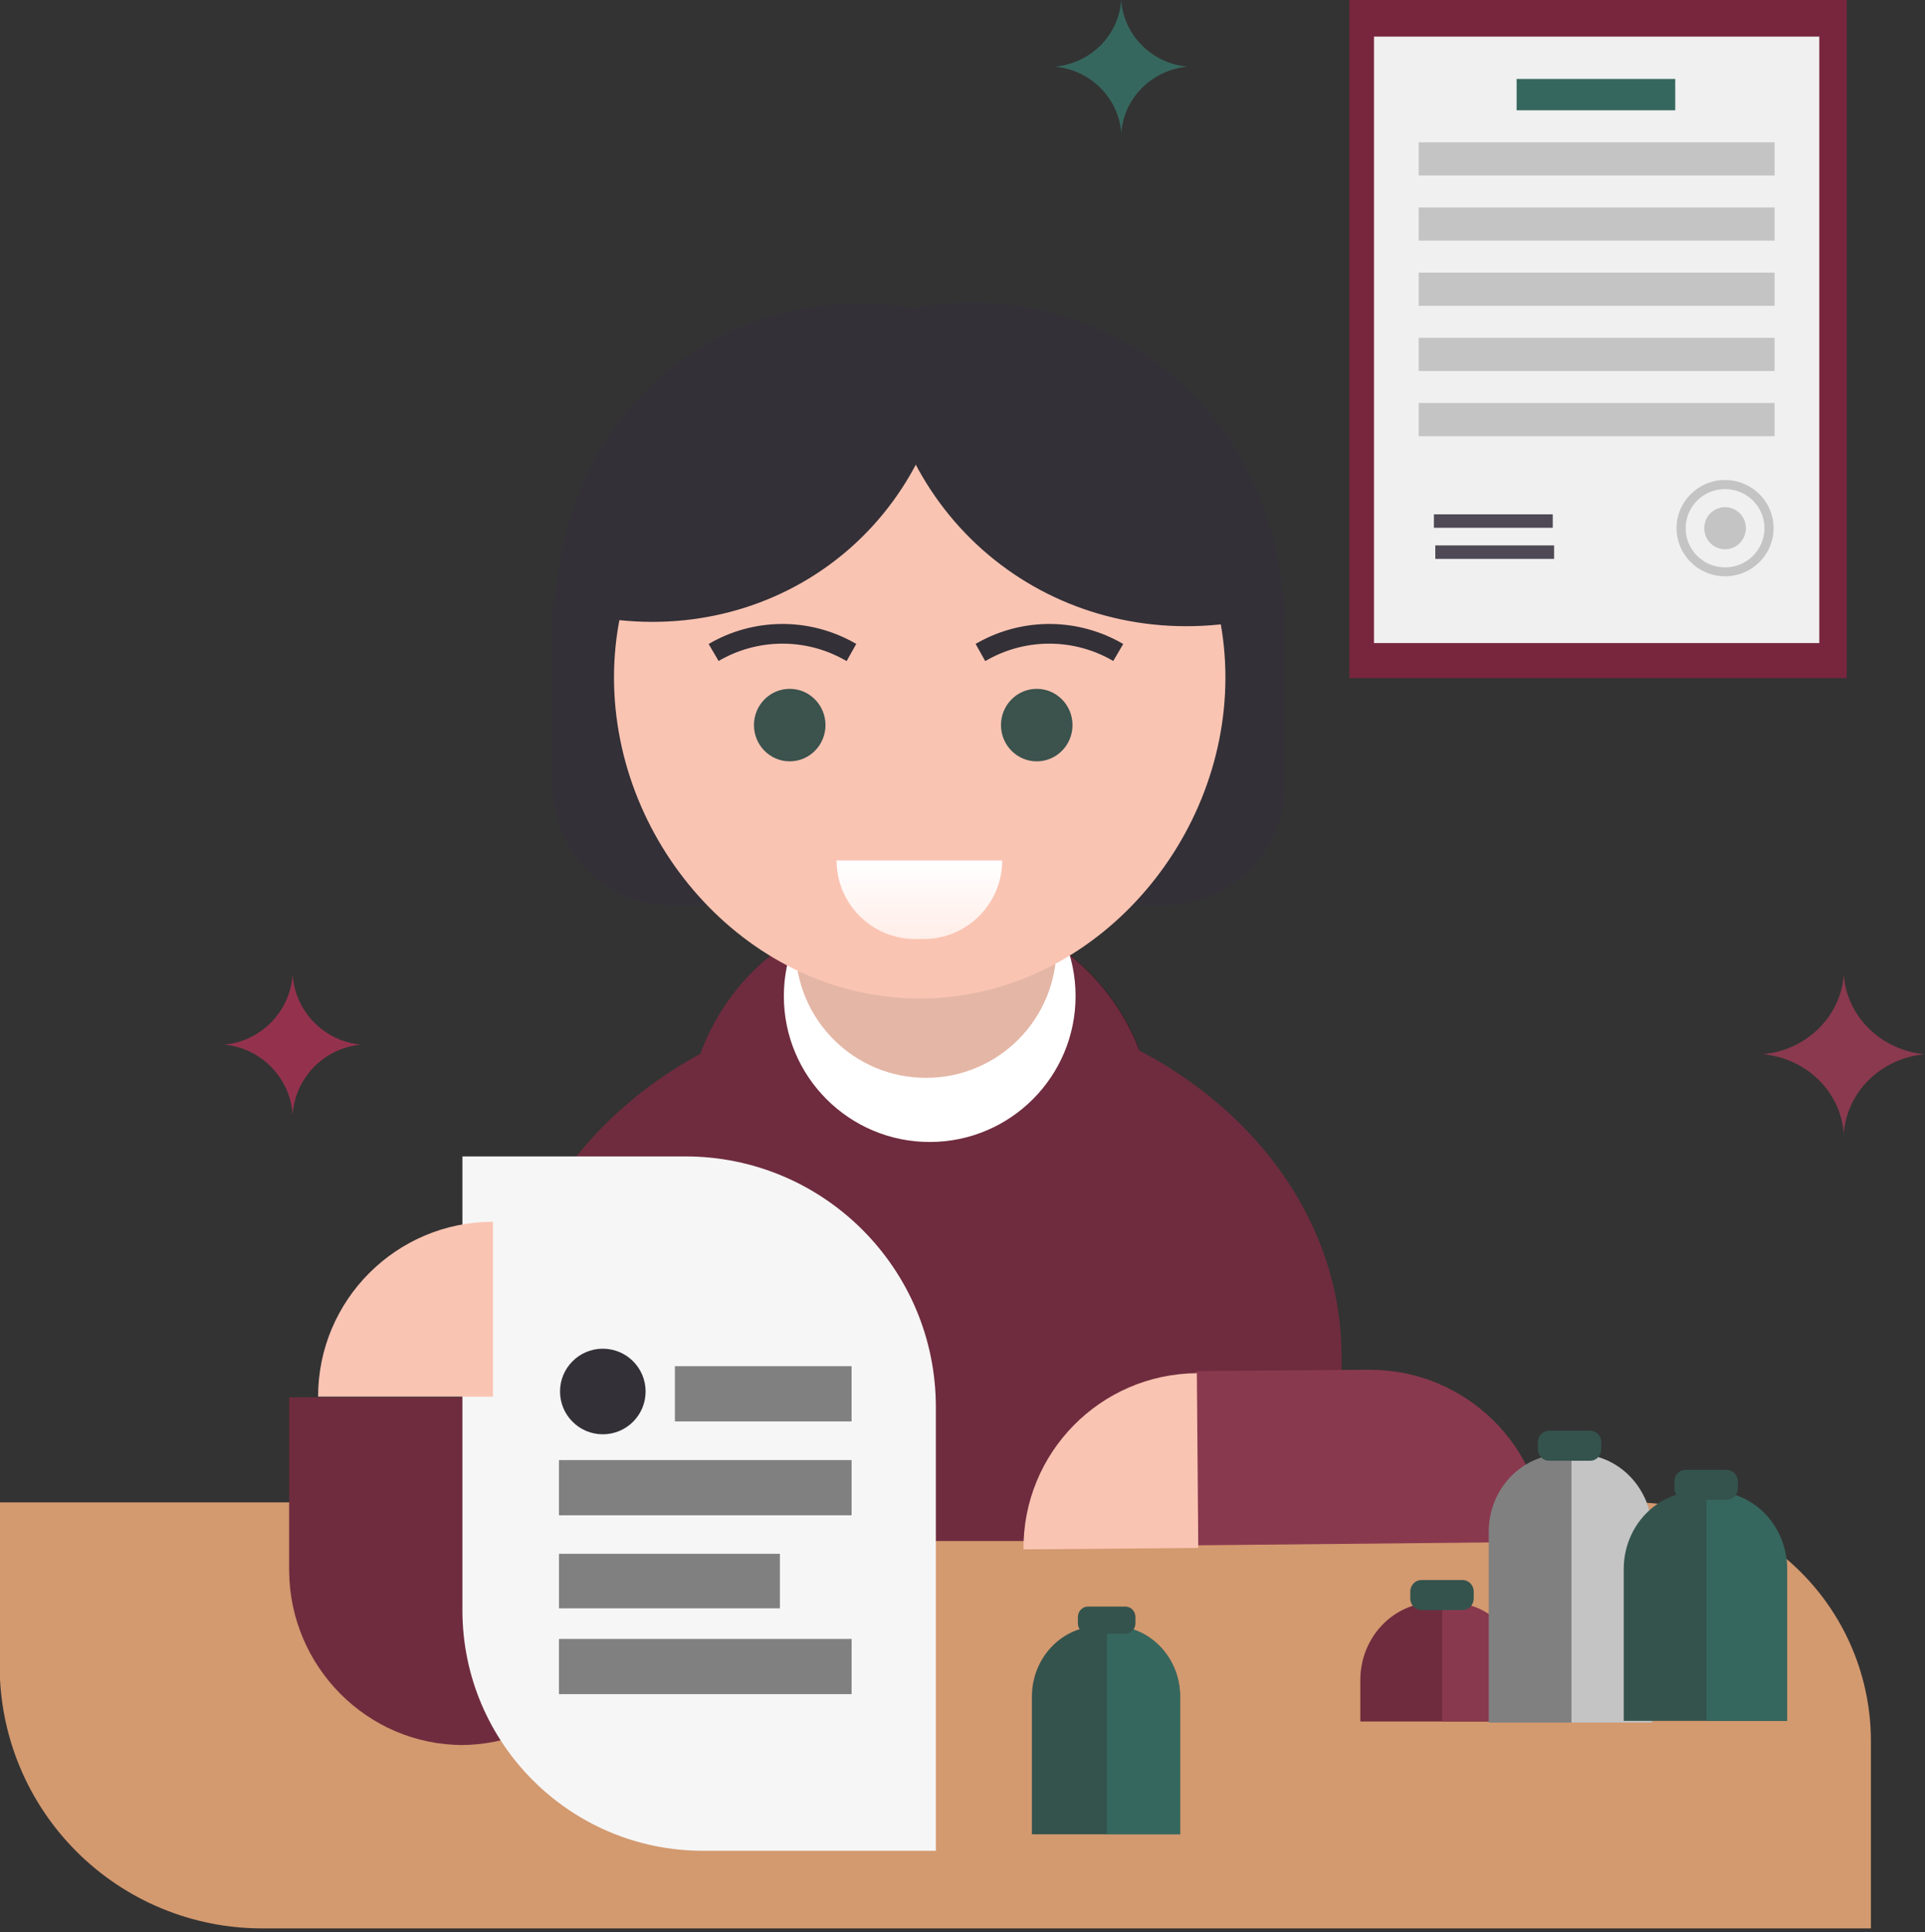 <?xml version="1.0" encoding="UTF-8" standalone="no"?> <svg xmlns="http://www.w3.org/2000/svg" xmlns:xlink="http://www.w3.org/1999/xlink" xmlns:serif="http://www.serif.com/" width="100%" height="100%" viewBox="0 0 533 535" xml:space="preserve" style="fill-rule:evenodd;clip-rule:evenodd;stroke-linejoin:round;stroke-miterlimit:2;"><rect x="0" y="0" width="533" height="535" fill="#333333" stroke="none"/> <g transform="matrix(1,0,0,1,-1531.82,-1360.49)"> <g> <g transform="matrix(0.582,0,0,0.569,1842.27,1360.49)"> <path d="M0,64.893C-1.115,47.78 -14.561,34.033 -31.541,32.447C-14.561,30.861 -1.115,17.113 0,0C1.115,17.113 14.56,30.861 31.541,32.447C14.56,34.033 1.115,47.78 0,64.893" style="fill:rgb(54,103,94);fill-rule:nonzero;"></path> </g> <g transform="matrix(1.48,0,0,1.48,1612.84,1630.3)"> <path d="M0,26.247C-0.451,19.325 -5.889,13.765 -12.757,13.123C-5.889,12.482 -0.451,6.921 0,0C0.451,6.921 5.889,12.482 12.757,13.123C5.889,13.765 0.451,19.326 0,26.247" style="fill:rgb(148,50,78);fill-rule:nonzero;"></path> </g> <g transform="matrix(1.759,0,0,1.682,2042.33,1630.3)"> <path d="M0,26.247C-0.451,19.325 -5.889,13.765 -12.757,13.123C-5.889,12.482 -0.451,6.921 0,0C0.451,6.921 5.889,12.482 12.757,13.123C5.889,13.765 0.451,19.326 0,26.247" style="fill:rgb(138,57,79);fill-rule:nonzero;"></path> </g> <g transform="matrix(1.143,0,0,1.143,1197.19,439.351)"> <path d="M745.981,1227.67C745.981,1212.32 739.886,1197.61 729.038,1186.76C718.189,1175.91 703.475,1169.82 688.132,1169.82L292.687,1169.82L292.687,1209.47C292.687,1226.33 299.381,1242.49 311.298,1254.4C323.214,1266.32 339.377,1273.02 356.229,1273.02L745.981,1273.02L745.981,1227.67Z" style="fill:rgb(211,153,111);"></path> </g> <g transform="matrix(-0.337,0.659,0.659,0.337,1753.77,1623.7)"> <path d="M79.386,-7.545C38.09,-28.684 -12.523,-12.345 -33.663,28.951L79.386,86.821L117.663,12.049L79.386,-7.545Z" style="fill:rgb(111,44,62);fill-rule:nonzero;"></path> </g> <g transform="matrix(0.337,0.659,-0.659,0.337,1819.65,1623.7)"> <path d="M79.386,-7.545C38.09,-28.684 -12.523,-12.345 -33.663,28.951L79.386,86.821L117.663,12.049L79.386,-7.545Z" style="fill:rgb(111,44,62);fill-rule:nonzero;stroke:black;stroke-width:0.07px;"></path> </g> <g transform="matrix(2.024,0,0,1.696,-127.429,265.874)"> <path d="M944.425,808.045L944.425,807.958C944.965,807.958 945.503,807.965 946.038,807.98C946.573,807.965 947.112,807.958 947.651,807.958L947.651,808.045C978.673,809.721 1003.31,835.405 1003.31,866.844L1003.31,896.988L888.765,896.988L888.765,866.844C888.765,835.405 913.403,809.721 944.425,808.045Z" style="fill:rgb(111,44,62);fill-rule:nonzero;"></path> </g> <g transform="matrix(0,-1.524,-1.524,0,1789.24,1595.9)"> <path d="M-26.5,-26.5C-41.136,-26.5 -53,-14.636 -53,0C-53,14.636 -41.136,26.5 -26.5,26.5C-11.864,26.5 0,14.636 0,0C0,-14.636 -11.864,-26.5 -26.5,-26.5" style="fill:white;fill-rule:nonzero;"></path> </g> <g transform="matrix(1.063,0,0,1.063,1659.95,1747.37)"> <path d="M0,90.56C-24.84,90.56 -44.993,70.173 -45.211,45.381L-45.222,45.381L-45.222,0L0.159,0L0,90.56Z" style="fill:rgb(111,44,62);fill-rule:nonzero;"></path> </g> <g transform="matrix(1.063,0,0,1.063,1659.45,1747.37)"> <path d="M0,90.56C24.841,90.56 44.994,70.173 45.212,45.381L45.222,45.381L45.222,0L-0.159,0L0,90.56Z" style="fill:rgb(111,44,62);fill-rule:nonzero;"></path> </g> <g transform="matrix(1.063,0,0,1.063,1790.94,1803.54)"> <path d="M0,-50.319C0,-86.366 -29.223,-115.588 -65.27,-115.588L-123.313,-115.588L-123.313,2.612C-123.313,37.217 -95.259,65.269 -60.654,65.269L0,65.269L0,-50.319Z" style="fill:rgb(246,246,246);fill-rule:nonzero;"></path> </g> <g transform="matrix(-1.063,0,0,1.063,4243,-1579.08)"> <rect x="2328.68" y="3145.65" width="76.229" height="14.383" style="fill:rgb(128,128,128);"></rect> </g> <g transform="matrix(-1.063,0,0,1.063,4275.11,-1631.06)"> <rect x="2358.89" y="3170.1" width="46.024" height="14.383" style="fill:rgb(128,128,128);"></rect> </g> <g transform="matrix(-1.063,0,0,1.063,4223.15,-1527.36)"> <rect x="2328.68" y="3121.41" width="57.545" height="14.199" style="fill:rgb(128,128,128);"></rect> </g> <g transform="matrix(-1.063,0,0,1.063,4243,-1477.58)"> <rect x="2328.68" y="3096.75" width="76.229" height="14.383" style="fill:rgb(128,128,128);"></rect> </g> <g transform="matrix(0,1.063,1.063,0,1698.73,1733.91)"> <path d="M11.147,-11.146C17.303,-11.146 22.293,-6.156 22.293,0C22.293,6.157 17.303,11.147 11.147,11.147C4.991,11.147 0,6.157 0,0C0,-6.156 4.991,-11.146 11.147,-11.146" style="fill:rgb(51,48,55);fill-rule:nonzero;"></path> </g> <g transform="matrix(1.063,0,0,1.063,1668.31,1747.18)"> <path d="M0,-45.543L0,0L-45.543,0C-45.543,-25.153 -25.152,-45.543 0,-45.543" style="fill:rgb(250,196,179);fill-rule:nonzero;"></path> </g> <g transform="matrix(0,-1.363,-1.363,0,1788.21,1586.68)"> <path d="M-26.5,-26.5C-41.136,-26.5 -53,-14.636 -53,0C-53,14.636 -41.136,26.5 -26.5,26.5C-11.864,26.5 0,14.636 0,0C0,-14.636 -11.864,-26.5 -26.5,-26.5" style="fill:rgb(228,182,165);fill-rule:nonzero;"></path> </g> <g transform="matrix(1.098,0,0,1.098,-258.461,973.269)"> <path d="M1924.13,506.645L1954.54,506.645L1954.54,550.519C1954.54,558.584 1951.34,566.318 1945.63,572.02C1939.93,577.722 1932.2,580.925 1924.13,580.925L1800.19,580.925C1800.19,580.925 1800.19,580.925 1800.19,580.925C1792.15,581.006 1784.42,577.869 1778.71,572.215C1773,566.561 1769.79,558.858 1769.79,550.821L1769.79,505.502L1800.19,505.502L1800.19,456.055L1924.13,456.055L1924.13,506.645Z" style="fill:rgb(51,48,55);"></path> </g> <g transform="matrix(4.84188e-15,-92.107,92.107,4.84188e-15,1605.39,1570.36)"> <path d="M0.242,1.047C-0.266,1.047 -0.723,1.458 -0.723,1.966C-0.723,2.474 -0.266,2.885 0.242,2.885C0.749,2.885 1.161,2.474 1.161,1.966C1.161,1.458 0.749,1.047 0.242,1.047Z" style="fill:rgb(250,196,179);fill-rule:nonzero;"></path> </g> <g transform="matrix(-15.554,17.237,17.237,15.554,1794.43,1600.25)"> <path d="M0.845,-1.034C1.229,-0.688 1.26,-0.095 0.913,0.289L0.845,0.364C0.499,0.748 -0.093,0.778 -0.478,0.432L0.845,-1.034Z" style="fill:url(#_Linear1);fill-rule:nonzero;"></path> </g> <g transform="matrix(1.363,0,0,1.363,1765.57,1531.77)"> <path d="M0,8.349L0.494,8.624L2.444,5.132L1.95,4.857L0,8.349ZM-25.521,8.605C-17.66,4.005 -7.952,3.908 0,8.349L1.95,4.857C-7.239,-0.275 -18.457,-0.163 -27.541,5.152L-25.521,8.605Z" style="fill:rgb(51,48,55);fill-rule:nonzero;"></path> </g> <g transform="matrix(1.363,0,0,1.363,1805.28,1531.77)"> <path d="M0,8.349L-0.494,8.624L-2.444,5.132L-1.95,4.857L0,8.349ZM25.521,8.605C17.66,4.005 7.952,3.908 0,8.349L-1.95,4.857C7.239,-0.275 18.457,-0.163 27.541,5.152L25.521,8.605Z" style="fill:rgb(51,48,55);fill-rule:nonzero;"></path> </g> <g transform="matrix(1.043,-1.476,1.357,0.959,1827.92,1413.45)"> <path d="M-33.361,-14.741C-9.129,5.507 -7.005,42.003 -28.725,64.924L-33.349,69.812C-56.328,50.611 -59.401,16.424 -40.202,-6.554L-33.361,-14.741Z" style="fill:rgb(51,48,55);fill-rule:nonzero;"></path> </g> <g transform="matrix(-1.032,-1.46,-1.33,0.94,1743.4,1414.01)"> <path d="M-33.361,-14.741C-9.129,5.507 -7.005,42.003 -28.725,64.924L-33.37,69.824C-56.349,50.624 -59.401,16.424 -40.202,-6.554L-33.361,-14.741Z" style="fill:rgb(51,48,55);fill-rule:nonzero;"></path> </g> <g transform="matrix(1.97792e-32,-1.33,-1.312,1.95065e-32,1750.48,1551.21)"> <path d="M-7.548,-7.547C-11.716,-7.547 -15.095,-4.168 -15.095,-0C-15.095,4.169 -11.716,7.548 -7.548,7.548C-3.38,7.548 0,4.169 0,-0C0,-4.168 -3.38,-7.547 -7.548,-7.547" style="fill:rgb(59,82,77);fill-rule:nonzero;"></path> </g> <g transform="matrix(1.97792e-32,-1.33,-1.312,1.95065e-32,1818.88,1551.21)"> <path d="M-7.548,-7.547C-11.716,-7.547 -15.095,-4.168 -15.095,-0C-15.095,4.169 -11.716,7.548 -7.548,7.548C-3.38,7.548 0,4.169 0,-0C0,-4.168 -3.38,-7.547 -7.548,-7.547" style="fill:rgb(59,82,77);fill-rule:nonzero;"></path> </g> <g transform="matrix(0.783,-0.833,0.833,0.783,425.295,1387.02)"> <g transform="matrix(-0.672,0.642,0.642,0.672,605.882,1156.9)"> <path d="M0,90.56C-24.84,90.56 -44.993,70.173 -45.211,45.381L-45.222,45.381L-45.222,0L0.159,0L0,90.56Z" style="fill:rgb(137,57,78);fill-rule:nonzero;"></path> </g> <g transform="matrix(-0.672,0.642,0.642,0.672,605.428,1157.57)"> <path d="M0,-45.543L0,0L-45.543,0C-45.543,-25.153 -25.152,-45.543 0,-45.543" style="fill:rgb(250,196,179);fill-rule:nonzero;"></path> </g> </g> <g transform="matrix(0.472,0,0,0.495,1534.42,1103.59)"> <path d="M888.316,1458.73C888.316,1434.75 868.873,1415.31 844.889,1415.31C841.905,1415.31 838.897,1415.31 835.912,1415.31C811.928,1415.31 792.485,1434.75 792.485,1458.73C792.485,1471.38 792.485,1481.87 792.485,1481.87L888.316,1481.87L888.316,1458.73Z" style="fill:rgb(111,44,62);"></path> <clipPath id="_clip2"> <path d="M888.316,1458.73C888.316,1434.75 868.873,1415.31 844.889,1415.31C841.905,1415.31 838.897,1415.31 835.912,1415.31C811.928,1415.31 792.485,1434.75 792.485,1458.73C792.485,1471.38 792.485,1481.87 792.485,1481.87L888.316,1481.87L888.316,1458.73Z"></path> </clipPath> <g clip-path="url(#_clip2)"> <g transform="matrix(0.422,0,0,0.531,485.846,658.556)"> <rect x="840.401" y="1402.74" width="113.574" height="149.145" style="fill:rgb(137,57,78);"></rect> </g> </g> </g> <g transform="matrix(0.739,0,0,0.739,1079.9,649.15)"> <path d="M1230.53,1607.95L1230.53,1536.5C1230.53,1520.43 1218.11,1507.41 1202.79,1507.41C1200.88,1507.41 1198.96,1507.41 1197.06,1507.41C1181.73,1507.41 1169.31,1520.43 1169.31,1536.5L1169.31,1607.95L1230.53,1607.95Z" style="fill:rgb(128,128,128);"></path> <clipPath id="_clip3"> <path d="M1230.53,1607.95L1230.53,1536.5C1230.53,1520.43 1218.11,1507.41 1202.79,1507.41C1200.88,1507.41 1198.96,1507.41 1197.06,1507.41C1181.73,1507.41 1169.31,1520.43 1169.31,1536.5L1169.31,1607.95L1230.53,1607.95Z"></path> </clipPath> <g clip-path="url(#_clip3)"> <g transform="matrix(0.27,0,0,0.806,973.42,368.932)"> <rect x="840.401" y="1402.74" width="113.574" height="149.145" style="fill:rgb(196,196,196);"></rect> </g> </g> </g> <g transform="matrix(0.852,0,0,0.852,300.247,253.775)"> <g transform="matrix(0.867,0,0,0.867,915.265,476.716)"> <path d="M1220.21,1593.39L1281.43,1593.39L1281.43,1536.5C1281.43,1520.43 1269.01,1507.41 1253.69,1507.41C1251.78,1507.41 1249.86,1507.41 1247.95,1507.41C1232.63,1507.41 1220.21,1520.43 1220.21,1536.5L1220.21,1593.39Z" style="fill:rgb(52,83,77);"></path> <clipPath id="_clip4"> <path d="M1220.21,1593.39L1281.43,1593.39L1281.43,1536.5C1281.43,1520.43 1269.01,1507.41 1253.69,1507.41C1251.78,1507.41 1249.86,1507.41 1247.95,1507.41C1232.63,1507.41 1220.21,1520.43 1220.21,1536.5L1220.21,1593.39Z"></path> </clipPath> <g clip-path="url(#_clip4)"> <g transform="matrix(0.27,0,0,0.731,1024.32,474.152)"> <rect x="840.401" y="1402.74" width="113.574" height="149.145" style="fill:rgb(54,103,94);"></rect> </g> </g> </g> <g transform="matrix(0.554,0,0,0.581,1532.99,957.549)"> <path d="M861.521,1416.26C861.521,1414.53 860.835,1412.88 859.614,1411.65C858.393,1410.43 856.737,1409.75 855.01,1409.75C848.212,1409.75 837.61,1409.75 830.811,1409.75C829.084,1409.75 827.428,1410.43 826.207,1411.65C824.986,1412.88 824.3,1414.53 824.3,1416.26C824.3,1417.5 824.3,1418.8 824.3,1420.04C824.3,1421.77 824.986,1423.43 826.207,1424.65C827.428,1425.87 829.084,1426.55 830.811,1426.55C837.61,1426.55 848.212,1426.55 855.01,1426.55C856.737,1426.55 858.393,1425.87 859.614,1424.65C860.835,1423.43 861.521,1421.77 861.521,1420.04C861.521,1418.8 861.521,1417.5 861.521,1416.26Z" style="fill:rgb(52,83,77);"></path> </g> </g> <g transform="matrix(0.773,0,0,0.773,292.264,431.983)"> <g transform="matrix(0.867,0,0,0.867,915.265,476.716)"> <path d="M1220.21,1593.39L1281.43,1593.39L1281.43,1536.5C1281.43,1520.43 1269.01,1507.41 1253.69,1507.41C1251.78,1507.41 1249.86,1507.41 1247.95,1507.41C1232.63,1507.41 1220.21,1520.43 1220.21,1536.5L1220.21,1593.39Z" style="fill:rgb(52,83,77);"></path> <clipPath id="_clip5"> <path d="M1220.21,1593.39L1281.43,1593.39L1281.43,1536.5C1281.43,1520.43 1269.01,1507.41 1253.69,1507.41C1251.78,1507.41 1249.86,1507.41 1247.95,1507.41C1232.63,1507.41 1220.21,1520.43 1220.21,1536.5L1220.21,1593.39Z"></path> </clipPath> <g clip-path="url(#_clip5)"> <g transform="matrix(0.27,0,0,0.731,1024.32,474.152)"> <rect x="840.401" y="1402.74" width="113.574" height="149.145" style="fill:rgb(54,103,94);"></rect> </g> </g> </g> <g transform="matrix(0.554,0,0,0.581,1532.99,957.549)"> <path d="M861.521,1416.26C861.521,1414.53 860.835,1412.88 859.614,1411.65C858.393,1410.43 856.737,1409.75 855.01,1409.75C848.212,1409.75 837.61,1409.75 830.811,1409.75C829.084,1409.75 827.428,1410.43 826.207,1411.65C824.986,1412.88 824.3,1414.53 824.3,1416.26C824.3,1417.5 824.3,1418.8 824.3,1420.04C824.3,1421.77 824.986,1423.43 826.207,1424.65C827.428,1425.87 829.084,1426.55 830.811,1426.55C837.61,1426.55 848.212,1426.55 855.01,1426.55C856.737,1426.55 858.393,1425.87 859.614,1424.65C860.835,1423.43 861.521,1421.77 861.521,1420.04C861.521,1418.8 861.521,1417.5 861.521,1416.26Z" style="fill:rgb(52,83,77);"></path> </g> </g> <g transform="matrix(0.472,0,0,0.495,1533.23,1100.13)"> <path d="M861.521,1416.26C861.521,1414.53 860.835,1412.88 859.614,1411.65C858.393,1410.43 856.737,1409.75 855.01,1409.75C848.212,1409.75 837.61,1409.75 830.811,1409.75C829.084,1409.75 827.428,1410.43 826.207,1411.65C824.986,1412.88 824.3,1414.53 824.3,1416.26C824.3,1417.5 824.3,1418.8 824.3,1420.04C824.3,1421.77 824.986,1423.43 826.207,1424.65C827.428,1425.87 829.084,1426.55 830.811,1426.55C837.61,1426.55 848.212,1426.55 855.01,1426.55C856.737,1426.55 858.393,1425.87 859.614,1424.65C860.835,1423.43 861.521,1421.77 861.521,1420.04C861.521,1418.8 861.521,1417.5 861.521,1416.26Z" style="fill:rgb(52,83,77);"></path> </g> <g transform="matrix(0.472,0,0,0.495,1568.55,1058.79)"> <path d="M861.521,1416.26C861.521,1414.53 860.835,1412.88 859.614,1411.65C858.393,1410.43 856.737,1409.75 855.01,1409.75C848.212,1409.75 837.61,1409.75 830.811,1409.75C829.084,1409.75 827.428,1410.43 826.207,1411.65C824.986,1412.88 824.3,1414.53 824.3,1416.26C824.3,1417.5 824.3,1418.8 824.3,1420.04C824.3,1421.77 824.986,1423.43 826.207,1424.65C827.428,1425.87 829.084,1426.55 830.811,1426.55C837.61,1426.55 848.212,1426.55 855.01,1426.55C856.737,1426.55 858.393,1425.87 859.614,1424.65C860.835,1423.43 861.521,1421.77 861.521,1420.04C861.521,1418.8 861.521,1417.5 861.521,1416.26Z" style="fill:rgb(52,83,77);"></path> </g> <g transform="matrix(0.604,0,0,0.604,919.416,996.867)"> <g transform="matrix(0.832,0,0,0.945,-610.133,-752.092)"> <rect x="2695.49" y="1432.86" width="274" height="329" style="fill:rgb(120,38,62);"></rect> </g> <g transform="matrix(0.745,0,0,0.845,-384.478,-614.781)"> <rect x="2722.49" y="1459.86" width="274" height="329" style="fill:rgb(240,240,240);"></rect> </g> <g transform="matrix(1.898,0,0,1.897,628.74,199.339)"> <g transform="matrix(1.76117e-19,-0.423,-0.426,1.76117e-19,619.583,328.265)"> <path d="M-27.5,-27.5C-42.688,-27.5 -55,-15.187 -55,0C-55,15.188 -42.688,27.5 -27.5,27.5C-12.312,27.5 0,15.188 0,0C0,-15.187 -12.312,-27.5 -27.5,-27.5" style="fill:rgb(196,196,196);fill-rule:nonzero;"></path> </g> <g transform="matrix(1.42944e-19,-0.344,-0.346,1.42944e-19,619.583,330.458)"> <path d="M-27.5,-27.5C-42.688,-27.5 -55,-15.187 -55,0C-55,15.188 -42.688,27.5 -27.5,27.5C-12.312,27.5 0,15.188 0,0C0,-15.187 -12.312,-27.5 -27.5,-27.5" style="fill:rgb(240,240,240);fill-rule:nonzero;"></path> </g> <g transform="matrix(-9.415e-20,-0.185,-0.183,-9.415e-20,619.583,334.826)"> <path d="M-27.5,-27.5C-42.688,-27.5 -55,-15.187 -55,0C-55,15.188 -42.688,27.5 -27.5,27.5C-12.312,27.5 0,15.188 0,0C0,-15.187 -12.312,-27.5 -27.5,-27.5" style="fill:rgb(196,196,196);fill-rule:nonzero;"></path> </g> </g> <g transform="matrix(0.745,0,0,0.845,-384.85,-639.003)"> <rect x="2750.49" y="1545.86" width="219" height="18" style="fill:rgb(196,196,196);"></rect> </g> <g transform="matrix(0.745,0,0,0.845,-384.85,-609.125)"> <rect x="2750.49" y="1545.86" width="219" height="18" style="fill:rgb(196,196,196);"></rect> </g> <g transform="matrix(0.745,0,0,0.845,-384.85,-579.247)"> <rect x="2750.49" y="1545.86" width="219" height="18" style="fill:rgb(196,196,196);"></rect> </g> <g transform="matrix(0.745,0,0,0.845,-384.85,-549.368)"> <rect x="2750.49" y="1545.86" width="219" height="18" style="fill:rgb(196,196,196);"></rect> </g> <g transform="matrix(0.745,0,0,0.845,-384.85,-519.49)"> <rect x="2750.49" y="1545.86" width="219" height="18" style="fill:rgb(196,196,196);"></rect> </g> <g transform="matrix(0.332,0,0,0.845,795.999,-696.769)"> <rect x="2750.49" y="1579.86" width="219" height="17" style="fill:rgb(54,103,94);"></rect> </g> <g transform="matrix(-1.329,0,0,0.772,3120.5,191.735)"> <rect x="1049.49" y="836.863" width="41" height="8" style="fill:rgb(79,73,85);"></rect> </g> <g transform="matrix(-2.095,0,0,0.772,3956.45,216.017)"> <rect x="1064.49" y="823.863" width="26" height="8" style="fill:rgb(79,73,85);"></rect> </g> </g> </g> </g> <defs> <linearGradient id="_Linear1" x1="0" y1="0" x2="1" y2="0" gradientUnits="userSpaceOnUse" gradientTransform="matrix(-0.742,-0.67,-0.67,0.742,0.935,0.359)"><stop offset="0" style="stop-color:rgb(255,236,230);stop-opacity:1"></stop><stop offset="1" style="stop-color:white;stop-opacity:1"></stop></linearGradient> </defs> </svg> 